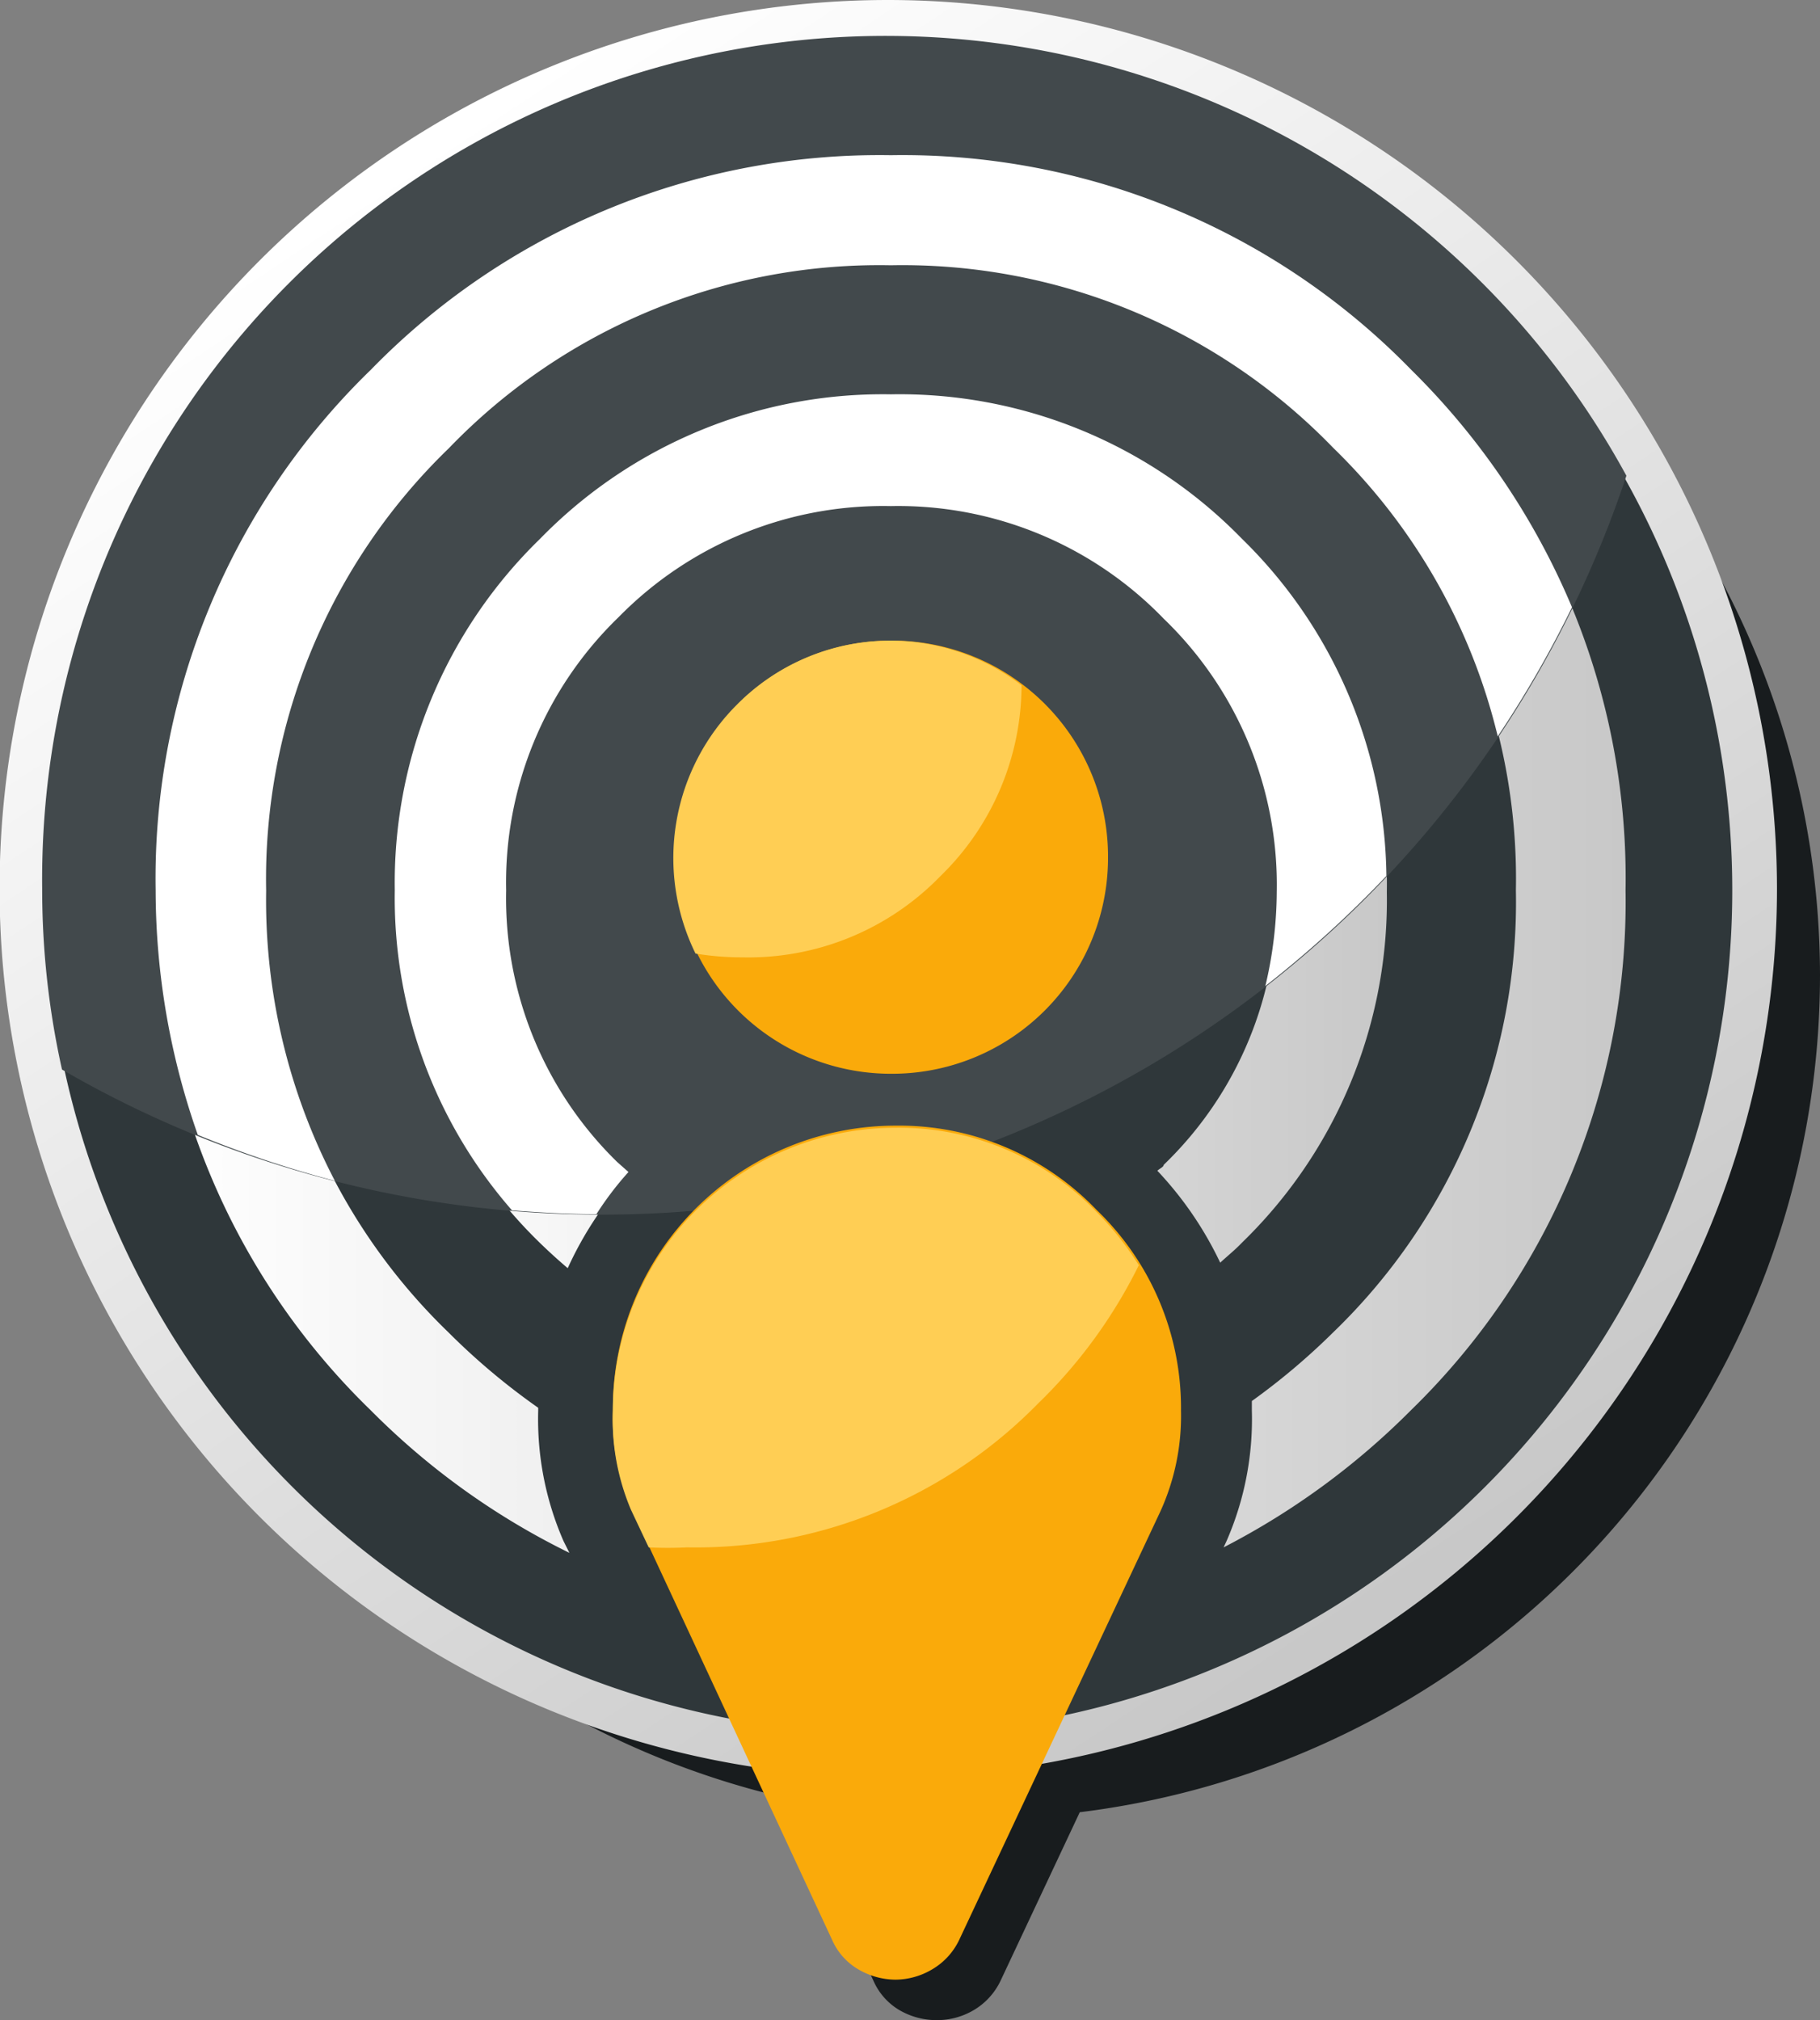 <svg xmlns="http://www.w3.org/2000/svg" xmlns:xlink="http://www.w3.org/1999/xlink" viewBox="0 0 43.15 47.9"><rect x="0" y="0" width="43.15" height="47.9" fill="#808080" stroke="none"/><defs><style>.cls-1{fill:#181c1e;}.cls-2{fill:#2f373a;}.cls-3{fill:url(#Dégradé_sans_nom_7);}.cls-4{fill:url(#Dégradé_sans_nom_7-2);}.cls-5{fill:url(#Dégradé_sans_nom_7-3);}.cls-6{fill:#42494c;}.cls-7{fill:#fff;}.cls-8{fill:#faaa0a;}.cls-9{fill:#ffce54;}</style><linearGradient id="Dégradé_sans_nom_7" x1="9.6" y1="3.83" x2="32.44" y2="38.17" gradientUnits="userSpaceOnUse"><stop offset="0" stop-color="#fff"/><stop offset="1" stop-color="#c8c8c8"/></linearGradient><linearGradient id="Dégradé_sans_nom_7-2" x1="9.36" y1="19.69" x2="32.88" y2="19.69" xlink:href="#Dégradé_sans_nom_7"/><linearGradient id="Dégradé_sans_nom_7-3" x1="3.69" y1="20.25" x2="38.55" y2="20.25" xlink:href="#Dégradé_sans_nom_7"/></defs><g id="Calque_2" data-name="Calque 2"><g id="Couleur"><path class="cls-1" d="M43.15,23.11A20,20,0,1,0,18.71,42.65l2,4.32a1.51,1.51,0,0,0,.61.69,1.75,1.75,0,0,0,.89.24,1.71,1.71,0,0,0,.88-.24,1.61,1.61,0,0,0,.63-.69l1.88-4A20,20,0,0,0,43.15,23.11Z"/><circle class="cls-2" cx="21.07" cy="21.07" r="20.05"/><path class="cls-3" d="M21.07,0A21.07,21.07,0,1,0,42.13,21.07,21.09,21.09,0,0,0,21.07,0Zm0,41.11a20,20,0,1,1,20-20A20,20,0,0,1,21.07,41.11Z"/><path class="cls-4" d="M14.65,27.58A8.74,8.74,0,0,1,12,21.11a8.75,8.75,0,0,1,2.67-6.48A8.78,8.78,0,0,1,21.12,12a8.75,8.75,0,0,1,6.47,2.67,8.76,8.76,0,0,1,2.68,6.48,8.75,8.75,0,0,1-2.68,6.47c0,.05-.1.09-.15.14a8.45,8.45,0,0,1,1.49,2.18c.17-.16.35-.3.51-.47a11.31,11.31,0,0,0,3.44-8.32,11.33,11.33,0,0,0-3.44-8.33,11.32,11.32,0,0,0-8.32-3.43,11.34,11.34,0,0,0-8.32,3.43,11.37,11.37,0,0,0-3.44,8.33,11.35,11.35,0,0,0,3.44,8.32q.33.32.66.6a8.48,8.48,0,0,1,1.46-2.21Z"/><path class="cls-5" d="M33.46,8.77A16.83,16.83,0,0,0,21.12,3.68,16.83,16.83,0,0,0,8.79,8.77a16.8,16.8,0,0,0-5.1,12.34,16.8,16.8,0,0,0,5.1,12.33,17.43,17.43,0,0,0,4.71,3.38l-.14-.28a7.22,7.22,0,0,1-.6-3.09s0-.05,0-.07a16,16,0,0,1-2.13-1.79A14.16,14.16,0,0,1,6.31,21.11a14.2,14.2,0,0,1,4.33-10.49A14.16,14.16,0,0,1,21.12,6.29a14.2,14.2,0,0,1,10.49,4.33,14.2,14.2,0,0,1,4.33,10.49,14.17,14.17,0,0,1-4.33,10.48,16,16,0,0,1-1.93,1.63c0,.08,0,.15,0,.23a7.22,7.22,0,0,1-.6,3.09l-.07.15a17.69,17.69,0,0,0,4.44-3.25,16.83,16.83,0,0,0,5.09-12.33A16.83,16.83,0,0,0,33.46,8.77Z"/><path class="cls-6" d="M38.56,11.28A20,20,0,0,0,1,21.07a19.58,19.58,0,0,0,.47,4.29,25.44,25.44,0,0,0,12.8,3.44A25.58,25.58,0,0,0,38.56,11.28Z"/><path class="cls-7" d="M21.12,9.35a11.34,11.34,0,0,0-8.32,3.43,11.37,11.37,0,0,0-3.44,8.33,11.25,11.25,0,0,0,2.78,7.59c.66.05,1.33.09,2,.09a7.52,7.52,0,0,1,.76-1l-.27-.24A8.74,8.74,0,0,1,12,21.11a8.75,8.75,0,0,1,2.67-6.48A8.78,8.78,0,0,1,21.12,12a8.75,8.75,0,0,1,6.47,2.67,8.76,8.76,0,0,1,2.68,6.48A9.8,9.8,0,0,1,30,23.38a26.29,26.29,0,0,0,2.87-2.61,11.35,11.35,0,0,0-3.43-8A11.32,11.32,0,0,0,21.12,9.35Z"/><path class="cls-7" d="M33.46,8.77A16.83,16.83,0,0,0,21.12,3.68,16.83,16.83,0,0,0,8.79,8.77a16.8,16.8,0,0,0-5.1,12.34,17.51,17.51,0,0,0,1,5.8A25.84,25.84,0,0,0,7.94,28a14.38,14.38,0,0,1-1.63-6.88,14.2,14.2,0,0,1,4.33-10.49A14.16,14.16,0,0,1,21.12,6.29a14.2,14.2,0,0,1,10.49,4.33,14.16,14.16,0,0,1,3.9,6.84,25.79,25.79,0,0,0,1.76-3.06A17.33,17.33,0,0,0,33.46,8.77Z"/><path class="cls-8" d="M26,28.69a6.48,6.48,0,0,0-4.75-2,6.71,6.71,0,0,0-6.72,6.72,5.47,5.47,0,0,0,.43,2.34L19.73,46a1.51,1.51,0,0,0,.61.69,1.76,1.76,0,0,0,.89.25,1.72,1.72,0,0,0,.88-.25,1.61,1.61,0,0,0,.63-.69l4.77-10.16A5.46,5.46,0,0,0,28,33.45,6.51,6.51,0,0,0,26,28.69Z"/><path class="cls-8" d="M21.12,15.19A5.12,5.12,0,0,0,16,20.33a5.12,5.12,0,0,0,5.13,5.13,5.12,5.12,0,0,0,5.14-5.13,5.12,5.12,0,0,0-5.14-5.14Z"/><path class="cls-9" d="M24.61,33.28A11.87,11.87,0,0,0,27,30a7.21,7.21,0,0,0-1-1.26,6.48,6.48,0,0,0-4.75-2,6.71,6.71,0,0,0-6.72,6.72,5.47,5.47,0,0,0,.43,2.34l.42.89a9.08,9.08,0,0,0,.91,0A11.36,11.36,0,0,0,24.61,33.28Z"/><path class="cls-9" d="M22.3,20.77a6.33,6.33,0,0,0,1.92-4.52,5.11,5.11,0,0,0-6.73.44,5.14,5.14,0,0,0-1,5.92,6.74,6.74,0,0,0,1.11.09A6.34,6.34,0,0,0,22.3,20.77Z"/></g></g></svg>